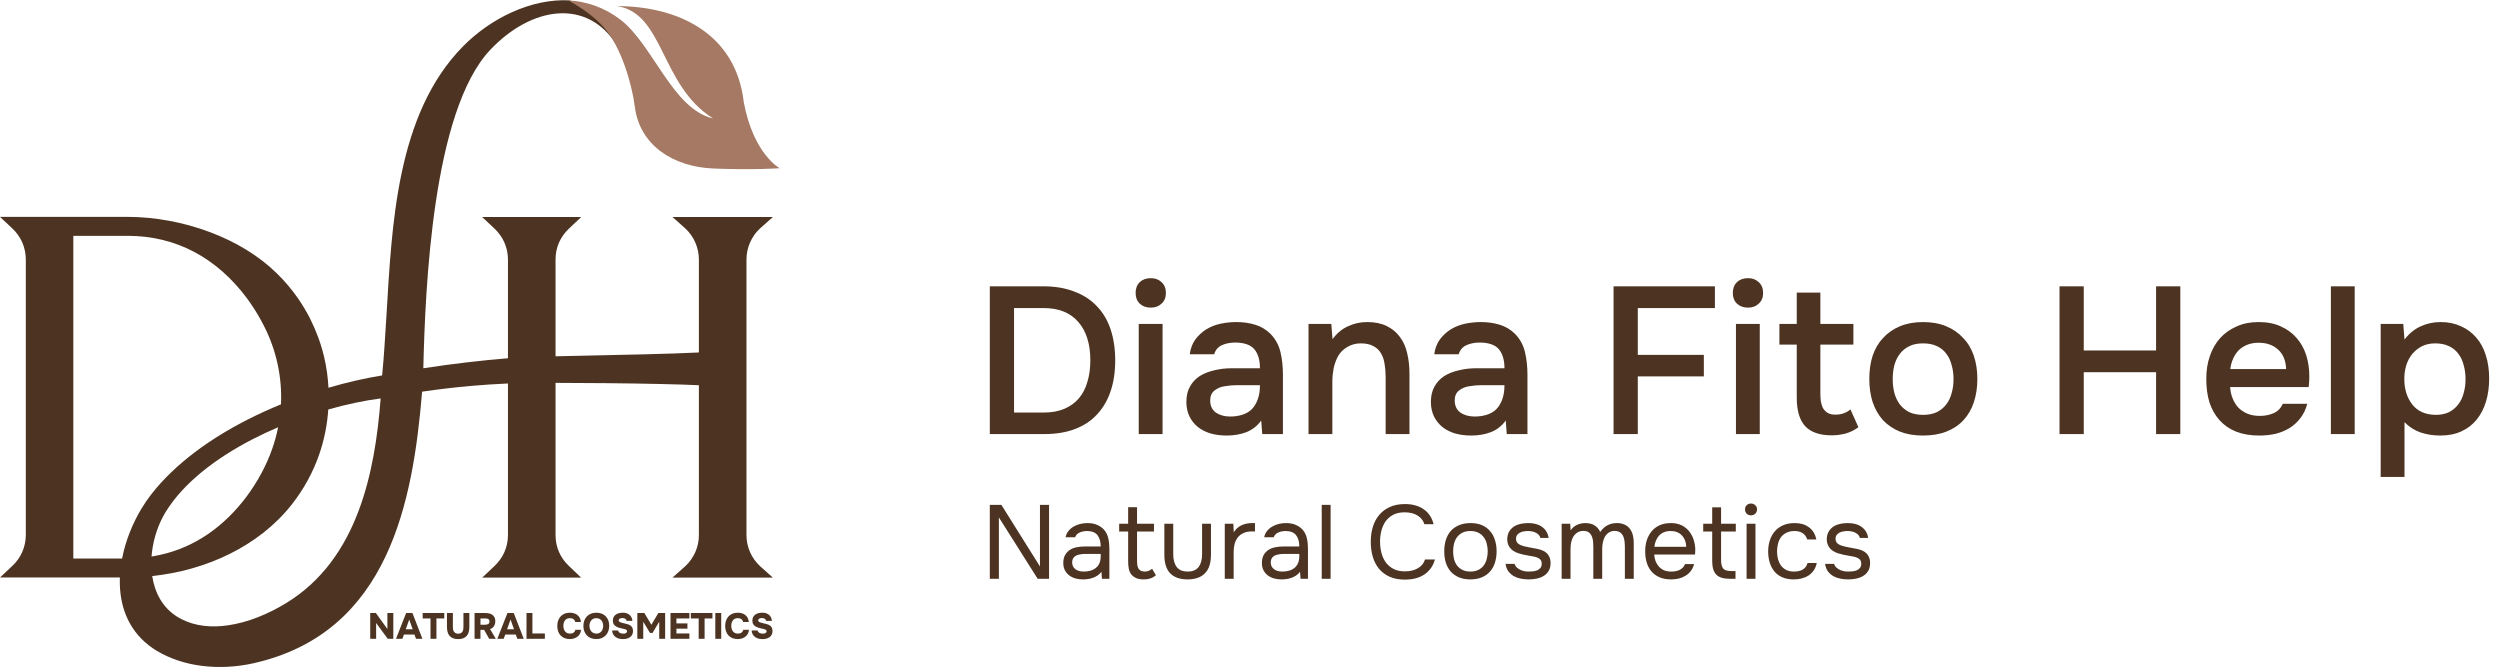 <svg width="311" height="83" viewBox="0 0 311 83" fill="none" xmlns="http://www.w3.org/2000/svg">
<g clip-path="url(#clip0_30_4)">
<path d="M46.76 76.261L48.191 78.245V76.261H48.928V79.468H48.236L46.791 77.498V79.468H46.055V76.261H46.76ZM50.477 78.277H51.334L50.91 77.068L50.477 78.277ZM50.251 78.938L50.056 79.468H49.262L50.522 76.261H51.307L52.549 79.468H51.75L51.56 78.938H50.251ZM52.581 76.936V76.261H55.268V76.936H54.292V79.468H53.556V76.936H52.581ZM56.993 79.504C56.749 79.504 56.539 79.471 56.363 79.402C56.187 79.335 56.042 79.236 55.93 79.106C55.817 78.976 55.734 78.817 55.681 78.63C55.629 78.443 55.602 78.228 55.602 77.987V76.261H56.338V78.041C56.338 78.144 56.349 78.243 56.37 78.338C56.391 78.433 56.427 78.517 56.478 78.589C56.529 78.662 56.598 78.72 56.684 78.764C56.77 78.808 56.876 78.829 57.002 78.829C57.132 78.829 57.239 78.807 57.323 78.761C57.407 78.716 57.474 78.657 57.524 78.585C57.573 78.512 57.607 78.429 57.625 78.333C57.643 78.238 57.652 78.141 57.652 78.041V76.261H58.388V77.987C58.388 78.225 58.362 78.439 58.309 78.628C58.257 78.817 58.174 78.976 58.061 79.106C57.948 79.236 57.804 79.335 57.628 79.402C57.451 79.471 57.24 79.504 56.993 79.504ZM60.358 76.261C60.505 76.261 60.654 76.275 60.805 76.302C60.955 76.329 61.09 76.38 61.211 76.456C61.331 76.531 61.429 76.636 61.505 76.771C61.58 76.905 61.617 77.078 61.617 77.289C61.611 77.525 61.554 77.729 61.446 77.901C61.337 78.073 61.176 78.192 60.963 78.259L61.685 79.468H60.854L60.227 78.354H59.77V79.468H59.034V76.261H60.358ZM60.353 77.715C60.513 77.715 60.64 77.685 60.737 77.624C60.833 77.564 60.884 77.462 60.89 77.317C60.893 77.241 60.881 77.178 60.854 77.129C60.827 77.079 60.79 77.04 60.744 77.011C60.697 76.982 60.641 76.962 60.577 76.952C60.512 76.941 60.442 76.936 60.367 76.936H59.77V77.715H60.353ZM63.081 78.277H63.938L63.514 77.068L63.081 78.277ZM62.855 78.938L62.66 79.468H61.866L63.126 76.261H63.911L65.153 79.468H64.354L64.164 78.938H62.855ZM66.233 78.802H67.782V79.468H65.496V76.261H66.233V78.802ZM70.085 77.856C70.085 77.976 70.1 78.094 70.13 78.209C70.16 78.324 70.207 78.426 70.272 78.517C70.337 78.607 70.421 78.681 70.525 78.737C70.629 78.792 70.753 78.82 70.898 78.82C71.084 78.82 71.236 78.78 71.352 78.698C71.467 78.617 71.542 78.5 71.575 78.349H72.284C72.269 78.54 72.221 78.707 72.139 78.85C72.058 78.993 71.954 79.113 71.828 79.21C71.701 79.306 71.557 79.379 71.394 79.427C71.232 79.476 71.063 79.5 70.889 79.5C70.639 79.5 70.417 79.461 70.225 79.382C70.032 79.304 69.869 79.193 69.735 79.049C69.601 78.906 69.499 78.734 69.43 78.533C69.361 78.332 69.326 78.108 69.326 77.86C69.326 77.618 69.362 77.397 69.434 77.197C69.507 76.996 69.61 76.823 69.744 76.678C69.878 76.533 70.042 76.421 70.236 76.34C70.43 76.26 70.649 76.22 70.893 76.22C71.074 76.22 71.243 76.244 71.401 76.291C71.559 76.337 71.699 76.408 71.821 76.504C71.943 76.599 72.043 76.719 72.121 76.864C72.2 77.008 72.248 77.181 72.266 77.38H71.566C71.53 77.229 71.456 77.111 71.345 77.027C71.233 76.942 71.084 76.9 70.898 76.9C70.75 76.9 70.625 76.926 70.523 76.979C70.42 77.032 70.337 77.103 70.272 77.192C70.207 77.281 70.16 77.383 70.13 77.498C70.1 77.612 70.085 77.732 70.085 77.856ZM74.185 76.22C74.429 76.22 74.65 76.259 74.847 76.336C75.044 76.413 75.213 76.523 75.353 76.667C75.493 76.81 75.6 76.981 75.675 77.181C75.751 77.38 75.788 77.602 75.788 77.847C75.788 78.088 75.751 78.31 75.675 78.512C75.6 78.715 75.493 78.89 75.353 79.038C75.213 79.186 75.043 79.3 74.845 79.382C74.646 79.463 74.423 79.503 74.176 79.5C73.926 79.5 73.703 79.46 73.506 79.38C73.308 79.3 73.141 79.187 73.002 79.042C72.864 78.897 72.757 78.725 72.684 78.524C72.61 78.323 72.573 78.102 72.573 77.86C72.573 77.615 72.612 77.393 72.688 77.192C72.765 76.991 72.873 76.818 73.013 76.673C73.153 76.528 73.323 76.417 73.521 76.338C73.72 76.26 73.941 76.22 74.185 76.22ZM73.327 77.856C73.327 77.979 73.344 78.099 73.379 78.213C73.414 78.328 73.466 78.43 73.537 78.519C73.608 78.608 73.697 78.68 73.806 78.734C73.914 78.789 74.044 78.817 74.194 78.82C74.339 78.82 74.464 78.793 74.569 78.739C74.674 78.684 74.762 78.612 74.831 78.521C74.9 78.431 74.951 78.328 74.985 78.213C75.018 78.099 75.034 77.982 75.034 77.865C75.034 77.747 75.018 77.631 74.987 77.516C74.955 77.401 74.905 77.298 74.836 77.208C74.766 77.117 74.678 77.043 74.571 76.986C74.465 76.929 74.336 76.9 74.185 76.9C74.038 76.9 73.91 76.927 73.801 76.981C73.693 77.036 73.604 77.107 73.535 77.197C73.466 77.286 73.414 77.388 73.379 77.502C73.344 77.617 73.327 77.735 73.327 77.856ZM77.956 77.24C77.938 77.125 77.882 77.037 77.787 76.977C77.692 76.916 77.568 76.886 77.414 76.886C77.36 76.886 77.306 76.891 77.254 76.902C77.201 76.913 77.154 76.929 77.112 76.952C77.069 76.975 77.035 77.004 77.01 77.04C76.984 77.077 76.972 77.119 76.972 77.167C76.972 77.219 76.983 77.261 77.005 77.294C77.028 77.327 77.061 77.356 77.105 77.38C77.148 77.404 77.201 77.425 77.263 77.443C77.325 77.462 77.394 77.481 77.473 77.502C77.629 77.545 77.783 77.582 77.934 77.615C78.084 77.649 78.219 77.697 78.338 77.76C78.457 77.824 78.553 77.911 78.627 78.023C78.7 78.135 78.74 78.29 78.746 78.49C78.746 78.668 78.713 78.821 78.647 78.949C78.581 79.078 78.491 79.183 78.378 79.264C78.265 79.346 78.134 79.406 77.983 79.445C77.833 79.485 77.675 79.504 77.509 79.504C77.343 79.504 77.182 79.486 77.026 79.448C76.869 79.41 76.728 79.348 76.601 79.262C76.475 79.176 76.371 79.065 76.29 78.929C76.209 78.793 76.16 78.627 76.145 78.431H76.89C76.908 78.506 76.938 78.569 76.981 78.619C77.023 78.669 77.073 78.709 77.132 78.739C77.191 78.769 77.257 78.791 77.331 78.805C77.404 78.818 77.48 78.825 77.559 78.825C77.607 78.825 77.658 78.82 77.712 78.811C77.766 78.802 77.815 78.786 77.857 78.764C77.899 78.741 77.934 78.711 77.963 78.673C77.992 78.635 78.006 78.589 78.006 78.535C78.006 78.457 77.978 78.397 77.922 78.356C77.867 78.315 77.796 78.284 77.712 78.263C77.507 78.218 77.316 78.173 77.139 78.127C76.961 78.082 76.805 78.023 76.671 77.951C76.537 77.878 76.432 77.783 76.355 77.665C76.278 77.548 76.24 77.392 76.24 77.199C76.24 77.005 76.279 76.845 76.358 76.719C76.436 76.592 76.536 76.491 76.658 76.418C76.78 76.343 76.913 76.292 77.057 76.263C77.202 76.235 77.351 76.22 77.504 76.22C77.664 76.22 77.811 76.242 77.945 76.286C78.079 76.33 78.197 76.394 78.299 76.479C78.402 76.563 78.485 76.668 78.55 76.793C78.615 76.919 78.656 77.068 78.674 77.24H77.956ZM80.16 76.261L81.031 77.72L81.894 76.261H82.743V79.468H82.007V77.344L81.171 78.739H80.864L80.02 77.344V79.468H79.284V76.261H80.16ZM85.76 76.261V76.936H84.147V77.552H85.516V78.209H84.147V78.802H85.76V79.468H83.411V76.261H85.76ZM85.94 76.936V76.261H88.627V76.936H87.652V79.468H86.916V76.936H85.94ZM89.72 79.468H88.984V76.261H89.72V79.468ZM90.971 77.856C90.971 77.976 90.986 78.094 91.016 78.209C91.046 78.324 91.094 78.426 91.159 78.517C91.223 78.607 91.308 78.681 91.411 78.737C91.515 78.792 91.639 78.82 91.784 78.82C91.971 78.82 92.122 78.78 92.238 78.698C92.354 78.617 92.428 78.5 92.461 78.349H93.17C93.155 78.54 93.107 78.707 93.026 78.85C92.945 78.993 92.841 79.113 92.714 79.21C92.588 79.306 92.443 79.379 92.281 79.427C92.118 79.476 91.95 79.5 91.775 79.5C91.525 79.5 91.304 79.461 91.111 79.382C90.918 79.304 90.755 79.193 90.621 79.049C90.487 78.906 90.385 78.734 90.316 78.533C90.247 78.332 90.212 78.108 90.212 77.86C90.212 77.618 90.249 77.397 90.321 77.197C90.393 76.996 90.496 76.823 90.63 76.678C90.764 76.533 90.928 76.421 91.122 76.34C91.317 76.26 91.536 76.22 91.779 76.22C91.96 76.22 92.129 76.244 92.288 76.291C92.446 76.337 92.586 76.408 92.708 76.504C92.829 76.599 92.929 76.719 93.008 76.864C93.086 77.008 93.134 77.181 93.152 77.38H92.452C92.416 77.229 92.343 77.111 92.231 77.027C92.12 76.942 91.971 76.9 91.784 76.9C91.636 76.9 91.511 76.926 91.409 76.979C91.307 77.032 91.223 77.103 91.159 77.192C91.094 77.281 91.046 77.383 91.016 77.498C90.986 77.612 90.971 77.732 90.971 77.856ZM95.311 77.24C95.293 77.125 95.237 77.037 95.141 76.977C95.047 76.916 94.922 76.886 94.769 76.886C94.715 76.886 94.661 76.891 94.609 76.902C94.556 76.913 94.509 76.929 94.466 76.952C94.424 76.975 94.39 77.004 94.365 77.04C94.339 77.077 94.326 77.119 94.326 77.167C94.326 77.219 94.338 77.261 94.36 77.294C94.383 77.327 94.416 77.356 94.46 77.38C94.503 77.404 94.556 77.425 94.618 77.443C94.679 77.462 94.749 77.481 94.828 77.502C94.984 77.545 95.138 77.582 95.288 77.615C95.439 77.649 95.574 77.697 95.693 77.76C95.812 77.824 95.908 77.911 95.982 78.023C96.055 78.135 96.095 78.29 96.101 78.49C96.101 78.668 96.068 78.821 96.002 78.949C95.936 79.078 95.846 79.183 95.733 79.264C95.62 79.346 95.489 79.406 95.338 79.445C95.188 79.485 95.029 79.504 94.864 79.504C94.698 79.504 94.537 79.486 94.381 79.448C94.224 79.41 94.083 79.348 93.956 79.262C93.83 79.176 93.726 79.065 93.644 78.929C93.563 78.793 93.515 78.627 93.5 78.431H94.245C94.263 78.506 94.293 78.569 94.336 78.619C94.378 78.669 94.428 78.709 94.487 78.739C94.545 78.769 94.612 78.791 94.685 78.805C94.759 78.818 94.835 78.825 94.913 78.825C94.962 78.825 95.013 78.82 95.067 78.811C95.121 78.802 95.169 78.786 95.212 78.764C95.254 78.741 95.289 78.711 95.318 78.673C95.346 78.635 95.361 78.589 95.361 78.535C95.361 78.457 95.333 78.397 95.277 78.356C95.221 78.315 95.151 78.284 95.067 78.263C94.862 78.218 94.671 78.173 94.494 78.127C94.316 78.082 94.16 78.023 94.026 77.951C93.892 77.878 93.787 77.783 93.71 77.665C93.633 77.548 93.595 77.392 93.595 77.199C93.595 77.005 93.634 76.845 93.712 76.719C93.791 76.592 93.891 76.491 94.013 76.418C94.135 76.343 94.268 76.292 94.412 76.263C94.557 76.235 94.706 76.22 94.859 76.22C95.019 76.22 95.166 76.242 95.3 76.286C95.433 76.33 95.552 76.394 95.654 76.479C95.757 76.563 95.84 76.668 95.905 76.793C95.97 76.919 96.011 77.068 96.029 77.24H95.311Z" fill="#4D3422"/>
<path d="M63.19 47.706C61.63 47.773 60.079 47.875 58.502 48.015C56.547 48.188 54.573 48.422 52.511 48.725C51.93 55.739 50.865 63.088 47.969 69.207C44.953 75.582 39.976 80.6 31.564 82.502C29.544 82.959 27.306 83.111 25.115 82.834C23.145 82.585 21.21 81.988 19.498 80.957C19.137 80.74 18.796 80.504 18.479 80.255C15.866 78.203 14.856 75.243 14.905 72.128L14.912 71.838H1.842H0.007L1.343 70.575L1.518 70.41L1.524 70.405C1.79 70.16 2.029 69.889 2.238 69.596L2.239 69.597C2.448 69.302 2.626 68.988 2.77 68.66C2.913 68.332 3.022 67.991 3.095 67.641C3.169 67.287 3.209 66.924 3.213 66.557H3.211V32.269H3.213C3.209 31.902 3.169 31.54 3.095 31.185C3.021 30.831 2.913 30.488 2.77 30.157H2.77C2.629 29.835 2.452 29.526 2.241 29.23V29.227C2.035 28.938 1.793 28.663 1.521 28.409L1.518 28.406L1.343 28.242L0 26.979H1.842H15.88C19.212 26.979 22.811 27.628 26.149 28.887C29.26 30.06 32.156 31.768 34.412 33.982C34.918 34.473 35.394 34.981 35.838 35.508C36.279 36.028 36.703 36.583 37.108 37.168L37.111 37.17C37.368 37.547 37.624 37.948 37.872 38.363C38.12 38.779 38.352 39.196 38.566 39.61L38.569 39.619C39.344 41.173 39.924 42.736 40.31 44.354C40.61 45.612 40.792 46.898 40.86 48.234C43.173 47.557 45.432 47.045 47.536 46.704C47.754 44.524 47.907 42.021 48.069 39.344C48.755 28.046 49.287 14.17 57.627 5.738C61.02 2.308 66.047 -0.223 70.901 0.047C73.307 1.379 75.846 3.279 76.78 5.678L76.781 5.681C73.018 -0.34 66.05 0.845 60.982 6.205C53.806 13.797 52.902 35.78 52.662 45.812C54.496 45.53 56.303 45.284 58.117 45.073C59.781 44.878 61.463 44.71 63.19 44.566V32.276C63.19 31.911 63.151 31.552 63.08 31.208C63.005 30.853 62.893 30.505 62.749 30.174C62.609 29.852 62.433 29.542 62.226 29.253L62.225 29.253C62.008 28.949 61.764 28.67 61.5 28.423H61.498L61.323 28.258L59.979 26.996H61.821H70.47H72.305L70.968 28.258L70.794 28.423C70.519 28.683 70.274 28.961 70.064 29.255C69.859 29.544 69.682 29.852 69.542 30.174C69.398 30.502 69.29 30.844 69.218 31.192C69.148 31.538 69.111 31.901 69.111 32.276V44.321L71.727 44.266C76.833 44.161 83.4 44.026 86.941 43.847V32.276H86.944C86.939 31.912 86.899 31.548 86.824 31.191H86.823C86.749 30.839 86.641 30.498 86.5 30.174C86.357 29.846 86.178 29.531 85.971 29.238C85.766 28.947 85.527 28.674 85.262 28.425L85.262 28.424L85.091 28.272L83.654 26.996H85.572H94.231H96.149L94.712 28.272L94.527 28.437C94.266 28.678 94.035 28.941 93.837 29.223V29.226C93.627 29.523 93.449 29.84 93.303 30.174C93.159 30.506 93.047 30.852 92.972 31.207V31.21C92.9 31.553 92.862 31.909 92.862 32.276V66.574C92.862 66.94 92.9 67.297 92.972 67.641V67.644C93.047 67.998 93.159 68.345 93.303 68.677C93.446 69.003 93.623 69.314 93.83 69.606C94.033 69.894 94.27 70.165 94.536 70.419L94.715 70.578L96.145 71.855H94.231H85.572H83.657L85.088 70.578L85.266 70.419C85.533 70.165 85.769 69.894 85.973 69.606C86.18 69.314 86.357 69.003 86.5 68.677C86.644 68.345 86.756 67.998 86.831 67.644V67.641C86.903 67.297 86.941 66.94 86.941 66.574V62.52V47.922C85.664 47.862 83.997 47.811 82.151 47.77C77.874 47.673 72.694 47.636 69.111 47.629V62.52V66.574C69.111 66.949 69.147 67.309 69.218 67.653C69.289 68.001 69.398 68.345 69.542 68.677C69.684 69.005 69.861 69.313 70.068 69.602C70.275 69.89 70.519 70.166 70.794 70.427L70.968 70.592L72.299 71.855H70.47H61.821H59.986L61.323 70.592L61.498 70.427C61.773 70.166 62.019 69.887 62.229 69.593C62.436 69.302 62.612 68.995 62.749 68.679C62.893 68.345 63.005 67.996 63.081 67.635C63.152 67.292 63.19 66.934 63.19 66.564L63.19 47.706ZM15.188 69.478C15.61 67.304 16.469 65.16 17.576 63.311C17.963 62.664 18.384 62.05 18.827 61.482C21.791 57.687 26.135 54.561 30.895 52.15C32.221 51.477 33.581 50.861 34.953 50.299C34.962 50.124 34.968 49.947 34.972 49.77C35.002 48.058 34.809 46.364 34.401 44.721C33.995 43.082 33.371 41.492 32.541 39.986L32.538 39.977C32.279 39.49 31.995 39.007 31.695 38.531L31.693 38.532C31.391 38.053 31.075 37.59 30.751 37.147H30.752C28.888 34.639 26.662 32.652 24.11 31.313C21.671 30.033 18.92 29.338 15.89 29.338H9.122V69.478L15.188 69.478ZM40.839 50.94C40.709 52.845 40.336 54.702 39.728 56.477C38.962 58.71 37.821 60.815 36.322 62.728C34.256 65.364 31.562 67.424 28.569 68.908C25.555 70.404 22.231 71.319 18.934 71.659C19.247 73.724 20.223 75.594 22.07 76.74C22.226 76.837 22.398 76.933 22.581 77.026H22.584C24.311 77.909 26.331 78.092 28.412 77.783C30.846 77.423 33.36 76.393 35.606 75.02C40.066 72.295 42.847 68.21 44.595 63.588C46.262 59.179 46.998 54.27 47.352 49.566C45.331 49.828 43.115 50.291 40.839 50.94ZM25.806 66.486C27.692 65.209 29.341 63.569 30.752 61.67H30.751C32.07 59.864 33.12 57.935 33.841 55.898C34.158 55.003 34.412 54.086 34.599 53.149C33.514 53.612 32.443 54.114 31.399 54.654C26.845 57.008 22.841 60.065 20.62 63.671C20.463 63.925 20.311 64.199 20.166 64.486C19.444 65.914 18.974 67.576 18.852 69.238C19.202 69.18 19.55 69.112 19.896 69.033L19.902 69.03C22.078 68.555 24.047 67.677 25.806 66.486Z" fill="#4D3422"/>
<path d="M70.686 0.047C72.951 0.173 75.179 0.908 77.185 2.447C81.225 5.546 83.707 13.624 88.706 14.729C82.129 10.637 82.623 1.635 76.754 0.757C84.256 0.77 91.528 4.089 92.521 12.689C93.737 19.215 97 20.928 97 20.928C97 20.928 93.72 21.165 88.736 20.963C83.751 20.759 79.571 18.079 78.969 13.272C78.611 10.411 77.258 5.841 75.172 3.46C73.963 2.083 72.295 0.938 70.686 0.047Z" fill="#A57963"/>
</g>
<path d="M123.132 35.618H129.788C131.244 35.618 132.527 35.835 133.636 36.268C134.763 36.684 135.699 37.291 136.444 38.088C137.207 38.868 137.779 39.83 138.16 40.974C138.541 42.118 138.732 43.401 138.732 44.822C138.732 46.261 138.541 47.543 138.16 48.67C137.779 49.797 137.215 50.759 136.47 51.556C135.742 52.353 134.823 52.96 133.714 53.376C132.622 53.792 131.348 54 129.892 54H123.132V35.618ZM126.148 38.322V51.322H129.814C130.819 51.322 131.686 51.166 132.414 50.854C133.142 50.542 133.74 50.109 134.208 49.554C134.693 48.982 135.049 48.297 135.274 47.5C135.517 46.703 135.638 45.81 135.638 44.822C135.638 42.777 135.135 41.182 134.13 40.038C133.142 38.894 131.695 38.322 129.788 38.322H126.148ZM143.167 34.604C143.705 34.604 144.147 34.769 144.493 35.098C144.857 35.427 145.039 35.878 145.039 36.45C145.039 37.005 144.857 37.447 144.493 37.776C144.147 38.105 143.705 38.27 143.167 38.27C142.595 38.27 142.136 38.105 141.789 37.776C141.443 37.447 141.269 37.005 141.269 36.45C141.269 35.878 141.443 35.427 141.789 35.098C142.136 34.769 142.595 34.604 143.167 34.604ZM141.659 54V40.298H144.623V54H141.659ZM156.893 52.31C156.443 52.951 155.845 53.428 155.099 53.74C154.354 54.035 153.522 54.182 152.603 54.182C151.875 54.182 151.208 54.095 150.601 53.922C150.012 53.749 149.492 53.489 149.041 53.142C148.591 52.778 148.235 52.336 147.975 51.816C147.715 51.279 147.585 50.672 147.585 49.996C147.585 49.251 147.733 48.618 148.027 48.098C148.322 47.561 148.721 47.127 149.223 46.798C149.743 46.469 150.35 46.226 151.043 46.07C151.737 45.897 152.465 45.81 153.227 45.81H156.737C156.737 44.805 156.512 44.025 156.061 43.47C155.611 42.915 154.822 42.629 153.695 42.612C153.037 42.612 152.465 42.725 151.979 42.95C151.511 43.175 151.199 43.548 151.043 44.068H148.001C148.105 43.34 148.339 42.725 148.703 42.222C149.085 41.719 149.535 41.303 150.055 40.974C150.593 40.645 151.182 40.411 151.823 40.272C152.482 40.133 153.141 40.064 153.799 40.064C154.649 40.064 155.437 40.177 156.165 40.402C156.893 40.627 157.526 41.009 158.063 41.546C158.67 42.17 159.077 42.915 159.285 43.782C159.493 44.649 159.597 45.593 159.597 46.616V54H157.023L156.893 52.31ZM156.737 47.916H153.877C153.375 47.916 152.872 47.959 152.369 48.046C151.867 48.115 151.433 48.297 151.069 48.592C150.723 48.869 150.549 49.277 150.549 49.814C150.549 50.473 150.783 50.975 151.251 51.322C151.737 51.651 152.326 51.816 153.019 51.816C153.557 51.816 154.051 51.747 154.501 51.608C154.969 51.469 155.368 51.244 155.697 50.932C156.027 50.603 156.278 50.195 156.451 49.71C156.642 49.207 156.737 48.609 156.737 47.916ZM162.78 54V40.298H165.614L165.77 42.196C166.273 41.485 166.897 40.957 167.642 40.61C168.405 40.246 169.211 40.064 170.06 40.064C171.031 40.064 171.845 40.229 172.504 40.558C173.18 40.887 173.726 41.338 174.142 41.91C174.575 42.482 174.879 43.158 175.052 43.938C175.243 44.718 175.338 45.567 175.338 46.486V54H172.374V46.928C172.374 46.339 172.331 45.793 172.244 45.29C172.175 44.787 172.027 44.345 171.802 43.964C171.577 43.565 171.256 43.262 170.84 43.054C170.441 42.829 169.921 42.716 169.28 42.716C168.673 42.716 168.119 42.863 167.616 43.158C167.131 43.435 166.749 43.808 166.472 44.276C166.212 44.744 166.021 45.264 165.9 45.836C165.796 46.408 165.744 46.954 165.744 47.474V54H162.78ZM187.311 52.31C186.861 52.951 186.263 53.428 185.517 53.74C184.772 54.035 183.94 54.182 183.021 54.182C182.293 54.182 181.626 54.095 181.019 53.922C180.43 53.749 179.91 53.489 179.459 53.142C179.009 52.778 178.653 52.336 178.393 51.816C178.133 51.279 178.003 50.672 178.003 49.996C178.003 49.251 178.151 48.618 178.445 48.098C178.74 47.561 179.139 47.127 179.641 46.798C180.161 46.469 180.768 46.226 181.461 46.07C182.155 45.897 182.883 45.81 183.645 45.81H187.155C187.155 44.805 186.93 44.025 186.479 43.47C186.029 42.915 185.24 42.629 184.113 42.612C183.455 42.612 182.883 42.725 182.397 42.95C181.929 43.175 181.617 43.548 181.461 44.068H178.419C178.523 43.34 178.757 42.725 179.121 42.222C179.503 41.719 179.953 41.303 180.473 40.974C181.011 40.645 181.6 40.411 182.241 40.272C182.9 40.133 183.559 40.064 184.217 40.064C185.067 40.064 185.855 40.177 186.583 40.402C187.311 40.627 187.944 41.009 188.481 41.546C189.088 42.17 189.495 42.915 189.703 43.782C189.911 44.649 190.015 45.593 190.015 46.616V54H187.441L187.311 52.31ZM187.155 47.916H184.295C183.793 47.916 183.29 47.959 182.787 48.046C182.285 48.115 181.851 48.297 181.487 48.592C181.141 48.869 180.967 49.277 180.967 49.814C180.967 50.473 181.201 50.975 181.669 51.322C182.155 51.651 182.744 51.816 183.437 51.816C183.975 51.816 184.469 51.747 184.919 51.608C185.387 51.469 185.786 51.244 186.115 50.932C186.445 50.603 186.696 50.195 186.869 49.71C187.06 49.207 187.155 48.609 187.155 47.916ZM200.726 54V35.618H213.336V38.322H203.742V44.146H211.958V46.824H203.742V54H200.726ZM217.46 34.604C217.998 34.604 218.44 34.769 218.786 35.098C219.15 35.427 219.332 35.878 219.332 36.45C219.332 37.005 219.15 37.447 218.786 37.776C218.44 38.105 217.998 38.27 217.46 38.27C216.888 38.27 216.429 38.105 216.082 37.776C215.736 37.447 215.562 37.005 215.562 36.45C215.562 35.878 215.736 35.427 216.082 35.098C216.429 34.769 216.888 34.604 217.46 34.604ZM215.952 54V40.298H218.916V54H215.952ZM226.454 40.298H230.562V42.872H226.454V48.904C226.454 49.251 226.472 49.58 226.506 49.892C226.558 50.204 226.645 50.49 226.766 50.75C226.905 50.993 227.096 51.192 227.338 51.348C227.581 51.504 227.91 51.582 228.326 51.582C229.054 51.582 229.678 51.365 230.198 50.932L231.186 53.142C230.736 53.489 230.216 53.749 229.626 53.922C229.037 54.078 228.456 54.156 227.884 54.156C226.394 54.156 225.293 53.783 224.582 53.038C223.872 52.275 223.516 51.088 223.516 49.476V42.872H221.358V40.298H223.516V36.398H226.454V40.298ZM239.223 40.064C240.315 40.064 241.277 40.237 242.109 40.584C242.941 40.931 243.643 41.416 244.215 42.04C244.805 42.647 245.247 43.383 245.541 44.25C245.836 45.117 245.983 46.079 245.983 47.136C245.983 48.211 245.836 49.181 245.541 50.048C245.264 50.897 244.839 51.634 244.267 52.258C243.695 52.882 242.985 53.359 242.135 53.688C241.303 54.017 240.333 54.182 239.223 54.182C238.131 54.182 237.169 54.017 236.337 53.688C235.505 53.341 234.803 52.865 234.231 52.258C233.677 51.634 233.252 50.889 232.957 50.022C232.68 49.155 232.541 48.193 232.541 47.136C232.541 46.079 232.68 45.117 232.957 44.25C233.252 43.383 233.685 42.647 234.257 42.04C234.829 41.416 235.531 40.931 236.363 40.584C237.195 40.237 238.149 40.064 239.223 40.064ZM239.223 51.608C239.899 51.608 240.471 51.495 240.939 51.27C241.425 51.027 241.815 50.707 242.109 50.308C242.421 49.909 242.647 49.441 242.785 48.904C242.941 48.367 243.019 47.786 243.019 47.162C243.019 46.538 242.941 45.957 242.785 45.42C242.647 44.865 242.421 44.389 242.109 43.99C241.815 43.591 241.425 43.279 240.939 43.054C240.471 42.829 239.899 42.716 239.223 42.716C238.565 42.716 238.001 42.829 237.533 43.054C237.065 43.279 236.675 43.591 236.363 43.99C236.051 44.389 235.817 44.865 235.661 45.42C235.523 45.957 235.453 46.538 235.453 47.162C235.453 47.786 235.523 48.367 235.661 48.904C235.817 49.441 236.043 49.909 236.337 50.308C236.649 50.707 237.039 51.027 237.507 51.27C237.993 51.495 238.565 51.608 239.223 51.608ZM268.216 43.6V35.618H271.232V54H268.216V46.304H259.22V54H256.204V35.618H259.22V43.6H268.216ZM277.425 48.15C277.46 48.653 277.564 49.121 277.737 49.554C277.91 49.987 278.144 50.369 278.439 50.698C278.751 51.01 279.124 51.261 279.557 51.452C280.008 51.643 280.528 51.738 281.117 51.738C281.741 51.738 282.313 51.625 282.833 51.4C283.353 51.175 283.734 50.785 283.977 50.23H287.019C286.846 50.923 286.56 51.521 286.161 52.024C285.78 52.527 285.32 52.943 284.783 53.272C284.263 53.584 283.682 53.818 283.041 53.974C282.417 54.113 281.75 54.182 281.039 54.182C279.947 54.182 278.985 54.017 278.153 53.688C277.338 53.359 276.654 52.882 276.099 52.258C275.544 51.634 275.128 50.897 274.851 50.048C274.591 49.181 274.461 48.211 274.461 47.136C274.461 46.096 274.608 45.151 274.903 44.302C275.198 43.435 275.622 42.69 276.177 42.066C276.749 41.442 277.434 40.957 278.231 40.61C279.028 40.246 279.938 40.064 280.961 40.064C282.036 40.064 282.963 40.246 283.743 40.61C284.523 40.957 285.173 41.433 285.693 42.04C286.23 42.647 286.629 43.357 286.889 44.172C287.149 44.987 287.279 45.871 287.279 46.824C287.279 47.275 287.253 47.717 287.201 48.15H277.425ZM284.393 45.914C284.358 44.874 284.029 44.068 283.405 43.496C282.781 42.924 281.975 42.638 280.987 42.638C280.432 42.638 279.947 42.725 279.531 42.898C279.115 43.071 278.76 43.305 278.465 43.6C278.188 43.895 277.962 44.241 277.789 44.64C277.616 45.039 277.503 45.463 277.451 45.914H284.393ZM289.962 54V35.618H292.926V54H289.962ZM296.157 59.33V40.298H298.965L299.121 42.248C299.658 41.52 300.317 40.974 301.097 40.61C301.877 40.246 302.718 40.064 303.619 40.064C304.555 40.064 305.396 40.237 306.141 40.584C306.886 40.913 307.519 41.381 308.039 41.988C308.576 42.595 308.975 43.331 309.235 44.198C309.512 45.047 309.651 46.018 309.651 47.11C309.651 48.133 309.521 49.077 309.261 49.944C309.001 50.811 308.611 51.565 308.091 52.206C307.588 52.83 306.956 53.315 306.193 53.662C305.448 54.009 304.572 54.182 303.567 54.182C302.7 54.182 301.877 54.052 301.097 53.792C300.334 53.515 299.676 53.09 299.121 52.518V59.33H296.157ZM302.995 51.608C303.636 51.608 304.191 51.495 304.659 51.27C305.127 51.027 305.508 50.707 305.803 50.308C306.115 49.909 306.34 49.441 306.479 48.904C306.635 48.367 306.713 47.786 306.713 47.162C306.713 46.538 306.635 45.957 306.479 45.42C306.34 44.865 306.115 44.389 305.803 43.99C305.508 43.591 305.118 43.279 304.633 43.054C304.165 42.829 303.602 42.716 302.943 42.716C302.302 42.716 301.747 42.837 301.279 43.08C300.811 43.323 300.412 43.643 300.083 44.042C299.754 44.441 299.502 44.917 299.329 45.472C299.173 46.009 299.095 46.564 299.095 47.136C299.095 48.401 299.424 49.459 300.083 50.308C300.742 51.157 301.712 51.591 302.995 51.608Z" fill="#4D3422"/>
<path d="M123.131 72V62.809H124.574L129.371 70.466V62.809H130.502V72H129.085L124.262 64.369V72H123.131ZM137.018 71.129C136.87 71.328 136.701 71.489 136.511 71.61C136.32 71.731 136.121 71.827 135.913 71.896C135.713 71.965 135.51 72.013 135.302 72.039C135.102 72.065 134.903 72.078 134.704 72.078C134.383 72.078 134.08 72.039 133.794 71.961C133.508 71.883 133.248 71.757 133.014 71.584C132.788 71.411 132.606 71.194 132.468 70.934C132.338 70.674 132.273 70.379 132.273 70.05C132.273 69.66 132.342 69.335 132.481 69.075C132.628 68.806 132.823 68.59 133.066 68.425C133.308 68.26 133.586 68.148 133.898 68.087C134.218 68.018 134.556 67.983 134.912 67.983H136.927C136.927 67.402 136.801 66.943 136.55 66.605C136.298 66.258 135.874 66.076 135.276 66.059C134.912 66.059 134.591 66.12 134.314 66.241C134.036 66.362 133.846 66.562 133.742 66.839H132.559C132.619 66.527 132.741 66.263 132.923 66.046C133.105 65.821 133.321 65.639 133.573 65.5C133.824 65.353 134.097 65.244 134.392 65.175C134.686 65.106 134.981 65.071 135.276 65.071C135.787 65.071 136.216 65.158 136.563 65.331C136.918 65.496 137.204 65.717 137.421 65.994C137.637 66.263 137.789 66.592 137.876 66.982C137.962 67.372 138.006 67.81 138.006 68.295V72H137.083L137.018 71.129ZM135.718 68.906C135.51 68.906 135.267 68.906 134.99 68.906C134.721 68.906 134.461 68.936 134.21 68.997C133.958 69.049 133.755 69.157 133.599 69.322C133.451 69.487 133.378 69.703 133.378 69.972C133.378 70.171 133.417 70.34 133.495 70.479C133.573 70.618 133.677 70.735 133.807 70.83C133.945 70.925 134.101 70.995 134.275 71.038C134.448 71.081 134.626 71.103 134.808 71.103C135.458 71.103 135.969 70.947 136.342 70.635C136.723 70.314 136.918 69.851 136.927 69.244V68.906H135.718ZM141.447 65.149H143.553V66.124H141.447V69.686C141.447 69.885 141.455 70.072 141.473 70.245C141.499 70.41 141.542 70.557 141.603 70.687C141.672 70.808 141.767 70.908 141.889 70.986C142.019 71.055 142.192 71.094 142.409 71.103C142.608 71.103 142.781 71.068 142.929 70.999C143.085 70.93 143.215 70.847 143.319 70.752L143.8 71.558C143.574 71.749 143.34 71.883 143.098 71.961C142.855 72.039 142.586 72.078 142.292 72.078C141.919 72.078 141.607 72.026 141.356 71.922C141.104 71.809 140.892 71.649 140.719 71.441C140.571 71.242 140.472 71.008 140.42 70.739C140.368 70.47 140.342 70.167 140.342 69.829V66.124H139.224V65.149H140.342V63.095H141.447V65.149ZM147.732 71.103C148.356 71.103 148.811 70.917 149.097 70.544C149.392 70.163 149.539 69.634 149.539 68.958V65.149H150.644V69.01C150.644 70.05 150.393 70.821 149.89 71.324C149.396 71.827 148.677 72.078 147.732 72.078C146.787 72.078 146.068 71.827 145.574 71.324C145.089 70.821 144.846 70.05 144.846 69.01V65.149H145.951V68.958C145.951 69.634 146.098 70.163 146.393 70.544C146.688 70.917 147.134 71.103 147.732 71.103ZM152.362 72V65.149H153.428L153.48 66.215C153.732 65.816 154.052 65.526 154.442 65.344C154.832 65.162 155.274 65.071 155.768 65.071H156.119V66.111H155.716C155.309 66.111 154.962 66.18 154.676 66.319C154.39 66.449 154.156 66.631 153.974 66.865C153.801 67.09 153.671 67.359 153.584 67.671C153.506 67.983 153.467 68.312 153.467 68.659V72H152.362ZM161.723 71.129C161.575 71.328 161.406 71.489 161.216 71.61C161.025 71.731 160.826 71.827 160.618 71.896C160.418 71.965 160.215 72.013 160.007 72.039C159.807 72.065 159.608 72.078 159.409 72.078C159.088 72.078 158.785 72.039 158.499 71.961C158.213 71.883 157.953 71.757 157.719 71.584C157.493 71.411 157.311 71.194 157.173 70.934C157.043 70.674 156.978 70.379 156.978 70.05C156.978 69.66 157.047 69.335 157.186 69.075C157.333 68.806 157.528 68.59 157.771 68.425C158.013 68.26 158.291 68.148 158.603 68.087C158.923 68.018 159.261 67.983 159.617 67.983H161.632C161.632 67.402 161.506 66.943 161.255 66.605C161.003 66.258 160.579 66.076 159.981 66.059C159.617 66.059 159.296 66.12 159.019 66.241C158.741 66.362 158.551 66.562 158.447 66.839H157.264C157.324 66.527 157.446 66.263 157.628 66.046C157.81 65.821 158.026 65.639 158.278 65.5C158.529 65.353 158.802 65.244 159.097 65.175C159.391 65.106 159.686 65.071 159.981 65.071C160.492 65.071 160.921 65.158 161.268 65.331C161.623 65.496 161.909 65.717 162.126 65.994C162.342 66.263 162.494 66.592 162.581 66.982C162.667 67.372 162.711 67.81 162.711 68.295V72H161.788L161.723 71.129ZM160.423 68.906C160.215 68.906 159.972 68.906 159.695 68.906C159.426 68.906 159.166 68.936 158.915 68.997C158.663 69.049 158.46 69.157 158.304 69.322C158.156 69.487 158.083 69.703 158.083 69.972C158.083 70.171 158.122 70.34 158.2 70.479C158.278 70.618 158.382 70.735 158.512 70.83C158.65 70.925 158.806 70.995 158.98 71.038C159.153 71.081 159.331 71.103 159.513 71.103C160.163 71.103 160.674 70.947 161.047 70.635C161.428 70.314 161.623 69.851 161.632 69.244V68.906H160.423ZM164.423 72V62.809H165.528V72H164.423ZM174.735 63.732C174.189 63.732 173.721 63.832 173.331 64.031C172.95 64.23 172.634 64.499 172.382 64.837C172.14 65.175 171.962 65.565 171.849 66.007C171.737 66.44 171.68 66.895 171.68 67.372C171.68 67.883 171.741 68.364 171.862 68.815C171.984 69.266 172.17 69.66 172.421 69.998C172.673 70.327 172.993 70.592 173.383 70.791C173.773 70.982 174.237 71.077 174.774 71.077C175.424 71.077 175.97 70.943 176.412 70.674C176.854 70.405 177.14 70.046 177.27 69.595H178.505C178.306 70.358 177.886 70.969 177.244 71.428C176.603 71.879 175.771 72.104 174.748 72.104C174.038 72.104 173.418 71.987 172.889 71.753C172.361 71.519 171.919 71.194 171.563 70.778C171.217 70.362 170.957 69.868 170.783 69.296C170.61 68.724 170.523 68.096 170.523 67.411C170.523 66.735 170.61 66.111 170.783 65.539C170.957 64.967 171.221 64.473 171.576 64.057C171.932 63.632 172.374 63.303 172.902 63.069C173.431 62.826 174.055 62.705 174.774 62.705C175.277 62.705 175.728 62.766 176.126 62.887C176.534 63.008 176.885 63.182 177.179 63.407C177.483 63.624 177.73 63.888 177.92 64.2C178.111 64.503 178.25 64.841 178.336 65.214H177.192C177.062 64.763 176.781 64.404 176.347 64.135C175.923 63.866 175.385 63.732 174.735 63.732ZM182.94 65.071C183.486 65.071 183.958 65.158 184.357 65.331C184.755 65.504 185.089 65.747 185.358 66.059C185.635 66.371 185.839 66.744 185.969 67.177C186.107 67.602 186.177 68.07 186.177 68.581C186.177 69.092 186.107 69.565 185.969 69.998C185.839 70.423 185.635 70.791 185.358 71.103C185.089 71.406 184.751 71.645 184.344 71.818C183.936 71.991 183.46 72.078 182.914 72.078C182.368 72.078 181.891 71.991 181.484 71.818C181.085 71.645 180.747 71.406 180.47 71.103C180.201 70.791 179.997 70.423 179.859 69.998C179.729 69.565 179.664 69.092 179.664 68.581C179.664 68.07 179.729 67.602 179.859 67.177C179.997 66.744 180.201 66.371 180.47 66.059C180.747 65.747 181.094 65.504 181.51 65.331C181.926 65.158 182.402 65.071 182.94 65.071ZM182.914 71.103C183.286 71.103 183.607 71.038 183.876 70.908C184.153 70.778 184.378 70.6 184.552 70.375C184.734 70.141 184.864 69.872 184.942 69.569C185.028 69.266 185.072 68.936 185.072 68.581C185.072 68.234 185.028 67.909 184.942 67.606C184.864 67.294 184.734 67.025 184.552 66.8C184.378 66.566 184.153 66.384 183.876 66.254C183.607 66.124 183.286 66.059 182.914 66.059C182.541 66.059 182.22 66.124 181.952 66.254C181.683 66.384 181.458 66.566 181.276 66.8C181.102 67.025 180.972 67.294 180.886 67.606C180.808 67.909 180.769 68.234 180.769 68.581C180.769 68.936 180.808 69.266 180.886 69.569C180.972 69.872 181.102 70.141 181.276 70.375C181.458 70.6 181.683 70.778 181.952 70.908C182.22 71.038 182.541 71.103 182.914 71.103ZM190.099 66.059C189.943 66.059 189.783 66.072 189.618 66.098C189.462 66.115 189.306 66.159 189.15 66.228C189.003 66.289 188.873 66.384 188.76 66.514C188.656 66.635 188.6 66.8 188.591 67.008C188.591 67.303 188.7 67.524 188.916 67.671C189.142 67.818 189.432 67.927 189.787 67.996C189.935 68.031 190.095 68.065 190.268 68.1C190.442 68.126 190.611 68.156 190.775 68.191C190.949 68.217 191.109 68.247 191.256 68.282C191.412 68.317 191.542 68.351 191.646 68.386C192.478 68.646 192.894 69.205 192.894 70.063C192.886 70.479 192.795 70.817 192.621 71.077C192.457 71.328 192.244 71.528 191.984 71.675C191.733 71.822 191.443 71.926 191.113 71.987C190.793 72.048 190.472 72.078 190.151 72.078C189.839 72.078 189.523 72.048 189.202 71.987C188.882 71.926 188.587 71.822 188.318 71.675C188.058 71.519 187.833 71.32 187.642 71.077C187.46 70.826 187.343 70.514 187.291 70.141H188.409C188.479 70.349 188.587 70.514 188.734 70.635C188.882 70.756 189.038 70.852 189.202 70.921C189.376 70.99 189.536 71.038 189.683 71.064C189.839 71.09 190.013 71.103 190.203 71.103C190.342 71.103 190.502 71.094 190.684 71.077C190.866 71.06 191.04 71.021 191.204 70.96C191.369 70.891 191.508 70.791 191.62 70.661C191.733 70.531 191.789 70.349 191.789 70.115C191.789 69.855 191.703 69.66 191.529 69.53C191.365 69.4 191.135 69.305 190.84 69.244C190.632 69.201 190.416 69.162 190.19 69.127C189.974 69.084 189.753 69.04 189.527 68.997C189.311 68.945 189.098 68.889 188.89 68.828C188.682 68.759 188.487 68.668 188.305 68.555C188.063 68.408 187.868 68.208 187.72 67.957C187.573 67.706 187.499 67.398 187.499 67.034C187.517 66.653 187.603 66.341 187.759 66.098C187.915 65.847 188.115 65.643 188.357 65.487C188.617 65.331 188.895 65.223 189.189 65.162C189.484 65.101 189.796 65.071 190.125 65.071C190.827 65.071 191.386 65.223 191.802 65.526C192.054 65.699 192.249 65.907 192.387 66.15C192.526 66.393 192.613 66.648 192.647 66.917H191.62C191.56 66.666 191.395 66.462 191.126 66.306C190.858 66.15 190.515 66.068 190.099 66.059ZM195.387 65.968C195.604 65.665 195.868 65.439 196.18 65.292C196.501 65.145 196.856 65.071 197.246 65.071C197.723 65.08 198.109 65.184 198.403 65.383C198.698 65.582 198.919 65.847 199.066 66.176C199.3 65.829 199.586 65.561 199.924 65.37C200.271 65.171 200.678 65.071 201.146 65.071C201.519 65.071 201.84 65.136 202.108 65.266C202.377 65.387 202.594 65.561 202.758 65.786C202.923 66.003 203.044 66.258 203.122 66.553C203.2 66.848 203.239 67.168 203.239 67.515V72H202.134V68.074C202.134 67.849 202.121 67.619 202.095 67.385C202.078 67.142 202.026 66.926 201.939 66.735C201.853 66.536 201.723 66.371 201.549 66.241C201.376 66.111 201.142 66.046 200.847 66.046C200.579 66.046 200.34 66.115 200.132 66.254C199.924 66.393 199.76 66.57 199.638 66.787C199.526 67.004 199.443 67.242 199.391 67.502C199.339 67.762 199.313 68.018 199.313 68.269V72H198.208V68.061C198.208 67.844 198.2 67.619 198.182 67.385C198.165 67.142 198.113 66.926 198.026 66.735C197.948 66.536 197.827 66.371 197.662 66.241C197.498 66.111 197.268 66.046 196.973 66.046C196.661 66.046 196.401 66.12 196.193 66.267C195.994 66.406 195.829 66.583 195.699 66.8C195.578 67.017 195.491 67.259 195.439 67.528C195.396 67.788 195.374 68.039 195.374 68.282V72H194.269V65.149H195.335L195.387 65.968ZM205.779 68.984C205.805 69.287 205.865 69.569 205.961 69.829C206.065 70.08 206.203 70.301 206.377 70.492C206.55 70.683 206.762 70.834 207.014 70.947C207.274 71.051 207.573 71.103 207.911 71.103C208.075 71.103 208.244 71.09 208.418 71.064C208.6 71.029 208.769 70.977 208.925 70.908C209.081 70.83 209.219 70.73 209.341 70.609C209.462 70.488 209.553 70.34 209.614 70.167H210.745C210.667 70.496 210.532 70.782 210.342 71.025C210.16 71.268 209.939 71.467 209.679 71.623C209.427 71.779 209.146 71.896 208.834 71.974C208.522 72.043 208.205 72.078 207.885 72.078C207.339 72.078 206.862 71.991 206.455 71.818C206.056 71.645 205.722 71.406 205.454 71.103C205.185 70.791 204.986 70.423 204.856 69.998C204.726 69.565 204.661 69.092 204.661 68.581C204.661 68.07 204.73 67.602 204.869 67.177C205.016 66.744 205.224 66.371 205.493 66.059C205.761 65.747 206.091 65.504 206.481 65.331C206.871 65.158 207.334 65.071 207.872 65.071C208.418 65.071 208.89 65.179 209.289 65.396C209.687 65.613 210.008 65.899 210.251 66.254C210.493 66.601 210.662 66.978 210.758 67.385C210.862 67.792 210.905 68.169 210.888 68.516C210.888 68.594 210.883 68.672 210.875 68.75C210.875 68.828 210.87 68.906 210.862 68.984H205.779ZM209.77 68.022C209.752 67.441 209.57 66.969 209.224 66.605C208.877 66.241 208.413 66.059 207.833 66.059C207.512 66.059 207.23 66.111 206.988 66.215C206.745 66.319 206.541 66.462 206.377 66.644C206.212 66.826 206.082 67.038 205.987 67.281C205.891 67.515 205.831 67.762 205.805 68.022H209.77ZM214.102 65.149H215.935V66.124H214.102V69.673C214.102 70.141 214.184 70.488 214.349 70.713C214.522 70.93 214.869 71.038 215.389 71.038H215.896V72H215.155C214.375 72 213.82 71.822 213.491 71.467C213.162 71.112 212.997 70.553 212.997 69.79V66.124H211.879V65.149H212.997V63.108H214.102V65.149ZM217.821 62.64C218.029 62.64 218.207 62.709 218.354 62.848C218.502 62.978 218.575 63.151 218.575 63.368C218.575 63.585 218.502 63.762 218.354 63.901C218.207 64.04 218.029 64.109 217.821 64.109C217.605 64.109 217.427 64.04 217.288 63.901C217.15 63.762 217.08 63.585 217.08 63.368C217.08 63.151 217.15 62.978 217.288 62.848C217.427 62.709 217.605 62.64 217.821 62.64ZM217.275 72V65.149H218.38V72H217.275ZM223.144 72.078C222.598 72.078 222.125 71.991 221.727 71.818C221.328 71.645 220.999 71.402 220.739 71.09C220.479 70.778 220.284 70.41 220.154 69.985C220.024 69.56 219.959 69.097 219.959 68.594C219.959 68.109 220.028 67.654 220.167 67.229C220.305 66.796 220.509 66.423 220.778 66.111C221.046 65.79 221.384 65.539 221.792 65.357C222.199 65.166 222.693 65.071 223.274 65.071C223.62 65.071 223.928 65.11 224.197 65.188C224.465 65.257 224.717 65.374 224.951 65.539C225.193 65.695 225.401 65.903 225.575 66.163C225.748 66.423 225.874 66.739 225.952 67.112H224.821C224.691 66.731 224.483 66.458 224.197 66.293C223.919 66.128 223.59 66.05 223.209 66.059C222.836 66.059 222.507 66.133 222.221 66.28C221.943 66.419 221.718 66.605 221.545 66.839C221.38 67.073 221.259 67.346 221.181 67.658C221.103 67.961 221.064 68.273 221.064 68.594C221.064 68.932 221.103 69.253 221.181 69.556C221.267 69.859 221.393 70.128 221.558 70.362C221.731 70.587 221.952 70.769 222.221 70.908C222.489 71.038 222.81 71.103 223.183 71.103C223.365 71.103 223.542 71.086 223.716 71.051C223.898 71.016 224.062 70.96 224.21 70.882C224.366 70.795 224.5 70.683 224.613 70.544C224.725 70.405 224.808 70.236 224.86 70.037H226.004C225.934 70.392 225.809 70.7 225.627 70.96C225.453 71.211 225.237 71.424 224.977 71.597C224.717 71.762 224.431 71.883 224.119 71.961C223.807 72.039 223.482 72.078 223.144 72.078ZM229.848 66.059C229.692 66.059 229.532 66.072 229.367 66.098C229.211 66.115 229.055 66.159 228.899 66.228C228.752 66.289 228.622 66.384 228.509 66.514C228.405 66.635 228.349 66.8 228.34 67.008C228.34 67.303 228.449 67.524 228.665 67.671C228.891 67.818 229.181 67.927 229.536 67.996C229.684 68.031 229.844 68.065 230.017 68.1C230.191 68.126 230.36 68.156 230.524 68.191C230.698 68.217 230.858 68.247 231.005 68.282C231.161 68.317 231.291 68.351 231.395 68.386C232.227 68.646 232.643 69.205 232.643 70.063C232.635 70.479 232.544 70.817 232.37 71.077C232.206 71.328 231.993 71.528 231.733 71.675C231.482 71.822 231.192 71.926 230.862 71.987C230.542 72.048 230.221 72.078 229.9 72.078C229.588 72.078 229.272 72.048 228.951 71.987C228.631 71.926 228.336 71.822 228.067 71.675C227.807 71.519 227.582 71.32 227.391 71.077C227.209 70.826 227.092 70.514 227.04 70.141H228.158C228.228 70.349 228.336 70.514 228.483 70.635C228.631 70.756 228.787 70.852 228.951 70.921C229.125 70.99 229.285 71.038 229.432 71.064C229.588 71.09 229.762 71.103 229.952 71.103C230.091 71.103 230.251 71.094 230.433 71.077C230.615 71.06 230.789 71.021 230.953 70.96C231.118 70.891 231.257 70.791 231.369 70.661C231.482 70.531 231.538 70.349 231.538 70.115C231.538 69.855 231.452 69.66 231.278 69.53C231.114 69.4 230.884 69.305 230.589 69.244C230.381 69.201 230.165 69.162 229.939 69.127C229.723 69.084 229.502 69.04 229.276 68.997C229.06 68.945 228.847 68.889 228.639 68.828C228.431 68.759 228.236 68.668 228.054 68.555C227.812 68.408 227.617 68.208 227.469 67.957C227.322 67.706 227.248 67.398 227.248 67.034C227.266 66.653 227.352 66.341 227.508 66.098C227.664 65.847 227.864 65.643 228.106 65.487C228.366 65.331 228.644 65.223 228.938 65.162C229.233 65.101 229.545 65.071 229.874 65.071C230.576 65.071 231.135 65.223 231.551 65.526C231.803 65.699 231.998 65.907 232.136 66.15C232.275 66.393 232.362 66.648 232.396 66.917H231.369C231.309 66.666 231.144 66.462 230.875 66.306C230.607 66.15 230.264 66.068 229.848 66.059Z" fill="#4D3422"/>
<defs>
<clipPath id="clip0_30_4">
<rect width="97" height="83" fill="white"/>
</clipPath>
</defs>
</svg>
